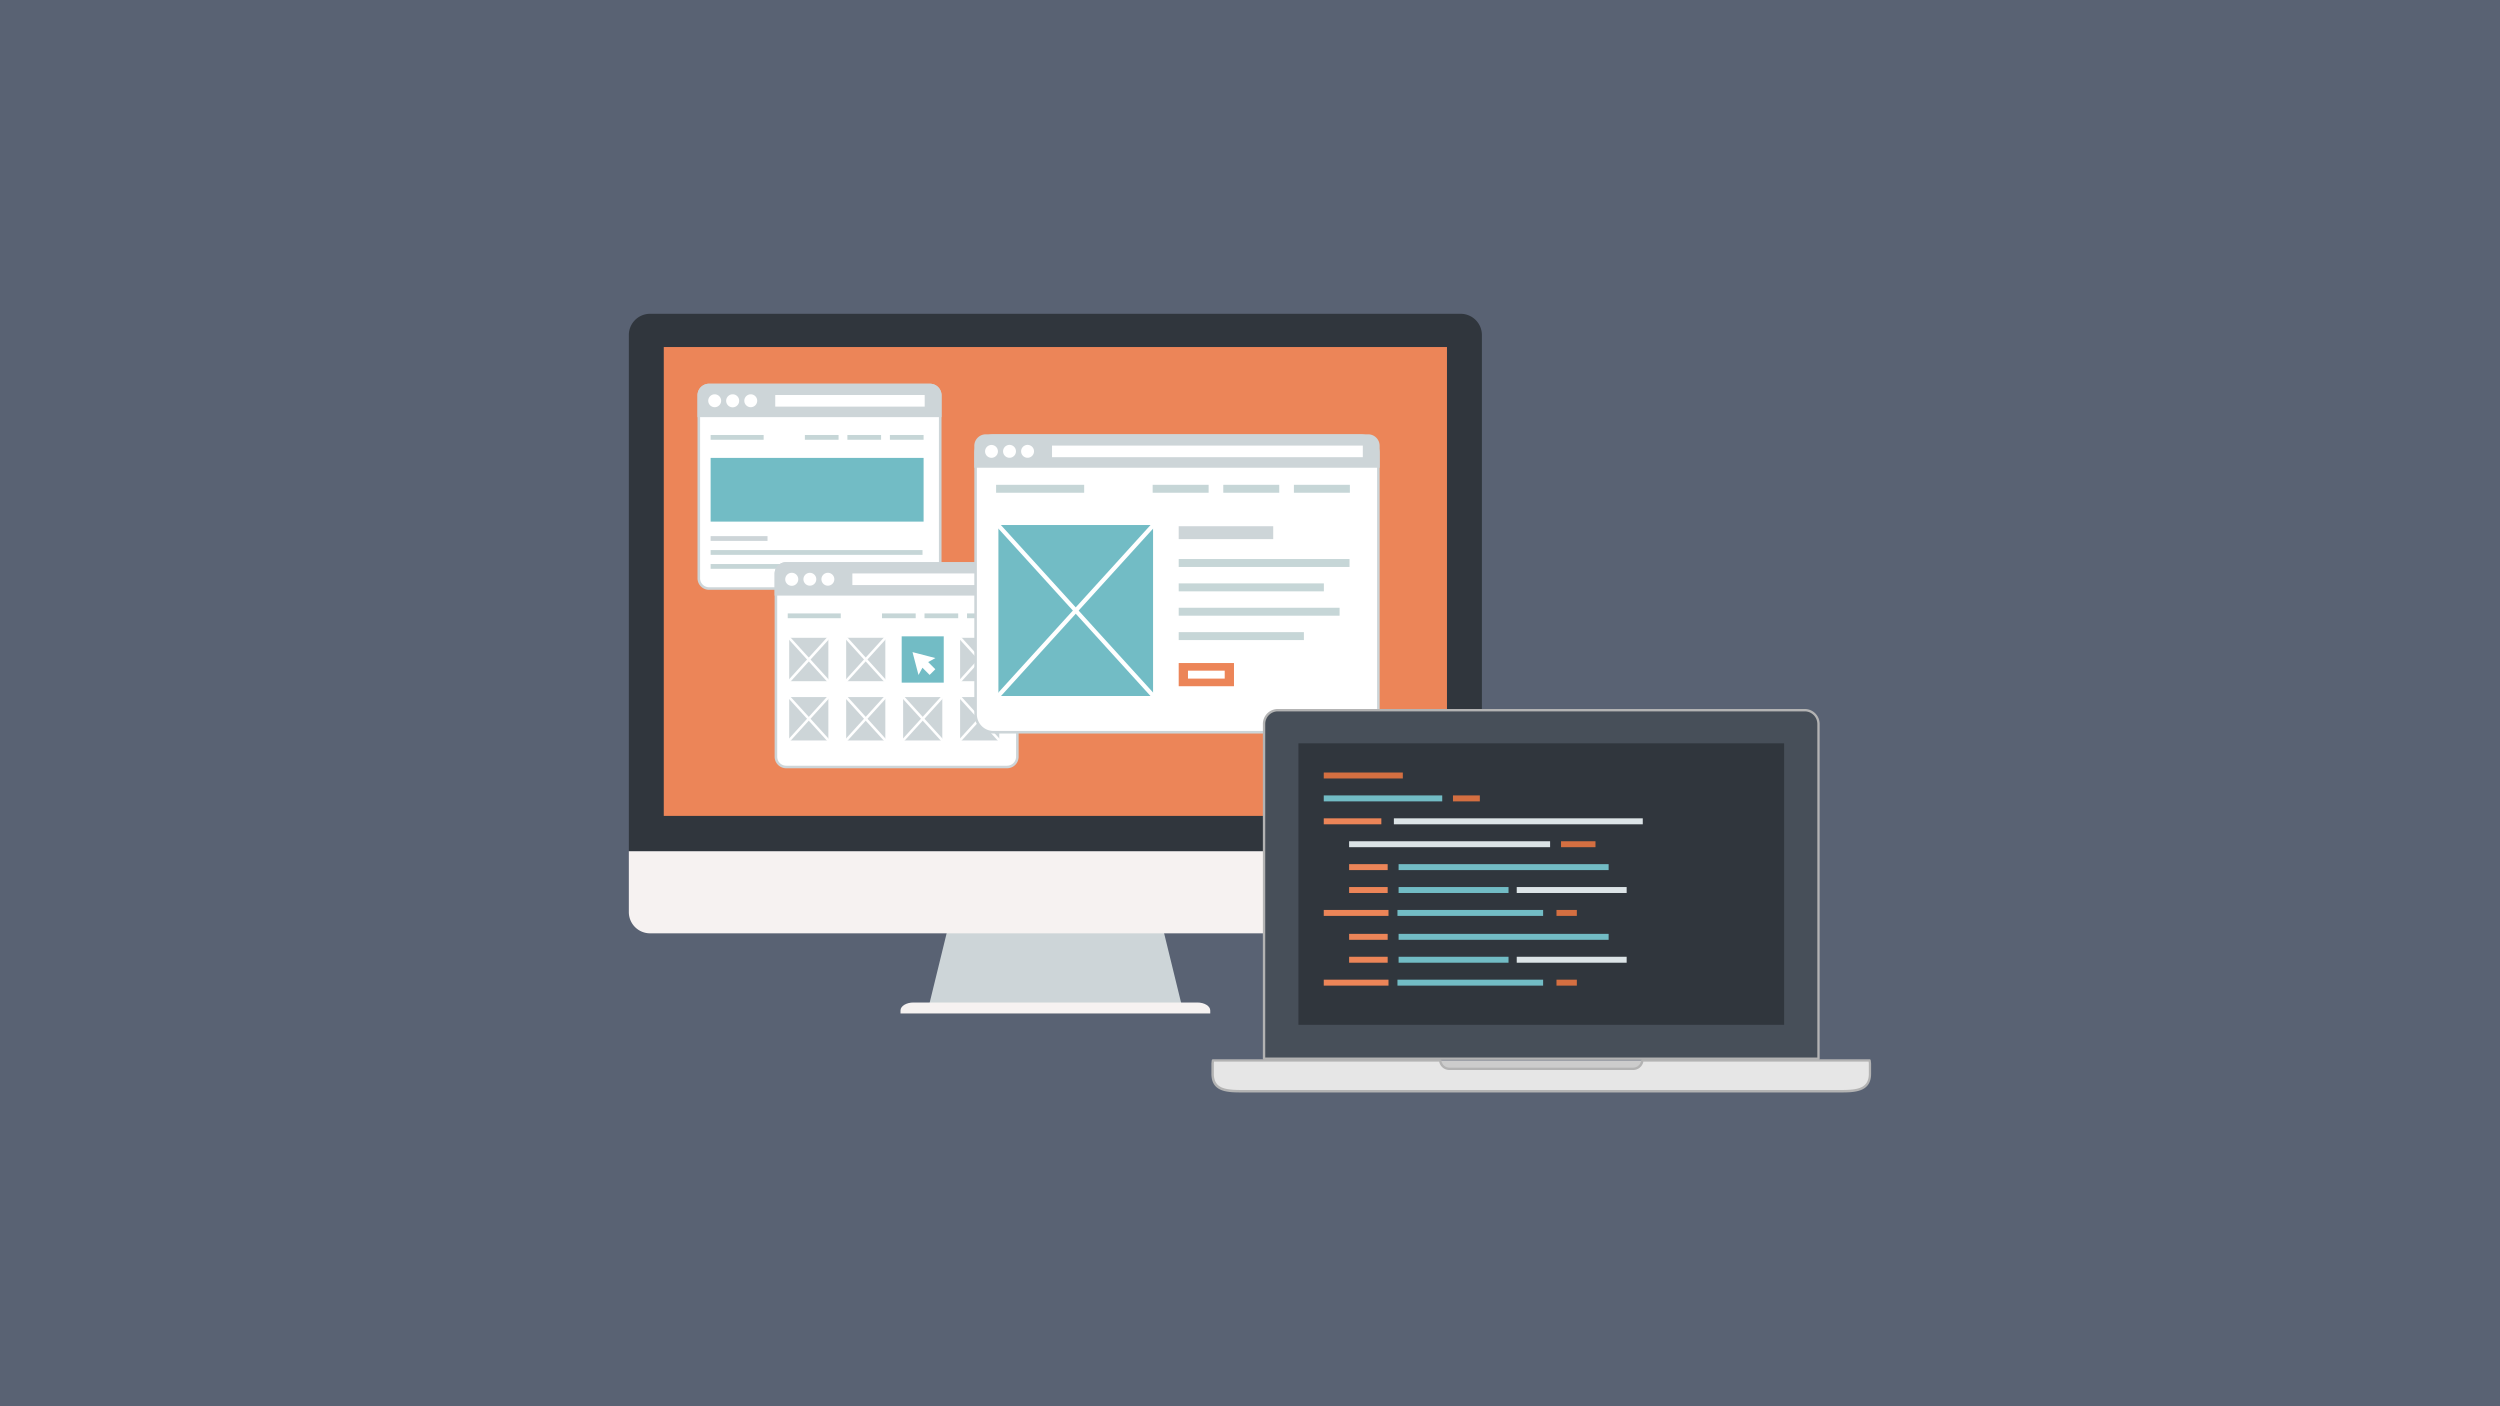 <svg xmlns="http://www.w3.org/2000/svg" viewBox="0 0 1920 1080"><defs><style>.cls-1{fill:#596273;}.cls-2{fill:#cdd5d8;}.cls-3{fill:#f6f2f1;}.cls-4{fill:#30363d;}.cls-5{fill:#ec8558;}.cls-6{fill:#fff;}.cls-7{fill:#c6d6d7;}.cls-8{fill:#72bcc5;}.cls-9{fill:#ccc;}.cls-10{fill:#474f59;}.cls-11{fill:#b3b3b3;}.cls-12{fill:#e6e6e6;}.cls-13{fill:#d46f41;}.cls-14{fill:#dce4e7;}</style></defs><title>Blog Post Four</title><g id="Layer_2" data-name="Layer 2"><rect class="cls-1" width="1920" height="1080"/></g><g id="Layer_1" data-name="Layer 1"><path class="cls-2" d="M734.36,686.73Q724,729.2,713.59,771.66H907.47q-10.41-42.46-20.78-84.93Z"/><path class="cls-3" d="M919.45,769.92H701.59c-5.52,0-10,2.73-10,6.11v2.29H929.47V776C929.47,772.65,925,769.92,919.45,769.92Z"/><path class="cls-3" d="M482.95,653.67v46.8a16.29,16.29,0,0,0,16.3,16.32h622.54a16.31,16.31,0,0,0,16.31-16.32v-46.8Z"/><path class="cls-4" d="M1138.1,653.67V257.35A16.31,16.31,0,0,0,1121.79,241H499.25a16.29,16.29,0,0,0-16.3,16.31V653.67Z"/><rect class="cls-5" x="509.78" y="266.52" width="601.49" height="360.09"/><path class="cls-6" d="M544.57,452a7.89,7.89,0,0,1-7.89-7.88V303.58a7.89,7.89,0,0,1,7.89-7.88H714.21a7.89,7.89,0,0,1,7.88,7.88V444.12a7.89,7.89,0,0,1-7.88,7.88Z"/><path class="cls-2" d="M714.21,296.69a6.89,6.89,0,0,1,6.88,6.89V444.12a6.89,6.89,0,0,1-6.88,6.89H544.57a6.91,6.91,0,0,1-6.9-6.89V303.58a6.91,6.91,0,0,1,6.9-6.89H714.21m0-2H544.57a8.87,8.87,0,0,0-8.88,8.87V444.12a8.87,8.87,0,0,0,8.88,8.87H714.21a8.87,8.87,0,0,0,8.88-8.87V303.58a8.87,8.87,0,0,0-8.88-8.87Z"/><path class="cls-2" d="M714.21,294.71H544.57a8.87,8.87,0,0,0-8.88,8.87v16.8H723.09v-16.8A8.87,8.87,0,0,0,714.21,294.71Z"/><path class="cls-6" d="M553.83,307.83a4.95,4.95,0,1,1-5-5A4.95,4.95,0,0,1,553.83,307.83Z"/><path class="cls-6" d="M567.69,307.83a5,5,0,1,1-4.94-5A4.95,4.95,0,0,1,567.69,307.83Z"/><path class="cls-6" d="M581.53,307.83a4.95,4.95,0,1,1-4.94-5A4.95,4.95,0,0,1,581.53,307.83Z"/><rect class="cls-6" x="595.39" y="303.37" width="114.77" height="8.91"/><rect class="cls-7" x="545.76" y="334.07" width="40.72" height="3.67"/><rect class="cls-2" x="545.76" y="411.74" width="43.69" height="3.67"/><rect class="cls-7" x="545.76" y="422.46" width="162.73" height="3.67"/><rect class="cls-7" x="545.76" y="433.18" width="162.73" height="3.67"/><rect class="cls-7" x="683.44" y="334.07" width="25.88" height="3.67"/><rect class="cls-7" x="650.79" y="334.07" width="25.88" height="3.67"/><rect class="cls-7" x="618.14" y="334.07" width="25.88" height="3.67"/><rect class="cls-8" x="545.76" y="351.67" width="163.56" height="48.93"/><path class="cls-6" d="M603.79,589a7.9,7.9,0,0,1-7.89-7.88V440.61a7.89,7.89,0,0,1,7.89-7.87H773.44a7.89,7.89,0,0,1,7.89,7.87V581.16a7.9,7.9,0,0,1-7.89,7.88Z"/><path class="cls-2" d="M773.44,433.72a6.9,6.9,0,0,1,6.89,6.88V581.16a6.9,6.9,0,0,1-6.89,6.9H603.79a6.9,6.9,0,0,1-6.89-6.9V440.61a6.9,6.9,0,0,1,6.89-6.88H773.44m0-2H603.79a8.87,8.87,0,0,0-8.88,8.86V581.16a8.87,8.87,0,0,0,8.88,8.87H773.44a8.87,8.87,0,0,0,8.88-8.87V440.61a8.87,8.87,0,0,0-8.88-8.86Z"/><path class="cls-2" d="M773.44,431.75H603.79a8.87,8.87,0,0,0-8.88,8.86v16.81H782.31V440.61A8.87,8.87,0,0,0,773.44,431.75Z"/><path class="cls-6" d="M613.06,444.86a5,5,0,1,1-5-4.95A4.95,4.95,0,0,1,613.06,444.86Z"/><circle class="cls-6" cx="621.97" cy="444.86" r="4.95"/><path class="cls-6" d="M640.76,444.86a4.95,4.95,0,1,1-4.94-4.95A4.95,4.95,0,0,1,640.76,444.86Z"/><rect class="cls-6" x="654.62" y="440.41" width="114.77" height="8.91"/><rect class="cls-7" x="604.98" y="471.11" width="40.73" height="3.67"/><rect class="cls-7" x="742.67" y="471.11" width="25.87" height="3.67"/><rect class="cls-7" x="710.02" y="471.11" width="25.88" height="3.67"/><rect class="cls-7" x="677.37" y="471.11" width="25.88" height="3.67"/><rect class="cls-2" x="604.98" y="488.71" width="32.3" height="35.56"/><path class="cls-6" d="M638.39,525.37h-34.5V487.6h34.5v37.77Zm-32.29-2.22h30.08V489.81H606.1v33.34Z"/><path class="cls-6" d="M605,525.25a1,1,0,0,1-.66-.25,1,1,0,0,1-.07-1.4L636.56,488A1,1,0,0,1,638,488a1,1,0,0,1,.07,1.39l-32.3,35.56a1,1,0,0,1-.74.32Z"/><path class="cls-6" d="M637.28,525.25a1,1,0,0,1-.73-.32l-32.3-35.56a1,1,0,0,1,1.46-1.32L638,523.6A1,1,0,0,1,638,525a1,1,0,0,1-.67.25Z"/><rect class="cls-2" x="648.74" y="488.71" width="32.3" height="35.56"/><path class="cls-6" d="M682.15,525.37H647.63V487.6h34.51v37.77Zm-32.29-2.22h30.08V489.81H649.85v33.34Z"/><path class="cls-6" d="M648.74,525.25a1,1,0,0,1-.66-.25,1,1,0,0,1-.07-1.4L680.3,488a1,1,0,0,1,1.4-.06,1,1,0,0,1,.06,1.39l-32.29,35.56a1,1,0,0,1-.74.32Z"/><path class="cls-6" d="M681,525.25a1,1,0,0,1-.74-.32L648,489.37a1,1,0,0,1,1.46-1.32l32.29,35.56a1,1,0,0,1-.06,1.4,1,1,0,0,1-.67.25Z"/><rect class="cls-8" x="692.5" y="488.71" width="32.29" height="35.56"/><rect class="cls-2" x="736.24" y="488.71" width="32.29" height="35.56"/><path class="cls-6" d="M769.64,525.37H735.13V487.6h34.51v37.77Zm-32.29-2.22h30.08V489.81H737.35v33.34Z"/><path class="cls-6" d="M736.24,525.25a1,1,0,0,1-.67-.25,1,1,0,0,1-.07-1.4L767.8,488a1,1,0,0,1,1.4-.06,1,1,0,0,1,.07,1.39L737,524.92a1,1,0,0,1-.73.32Z"/><path class="cls-6" d="M768.54,525.25a1,1,0,0,1-.74-.32l-32.29-35.56a1,1,0,0,1,.07-1.39A1,1,0,0,1,737,488l32.3,35.56a1,1,0,0,1-.74,1.65Z"/><rect class="cls-2" x="604.98" y="534.22" width="32.3" height="35.56"/><path class="cls-6" d="M638.39,570.88h-34.5V533.11h34.5v37.77Zm-32.29-2.22h30.08V535.33H606.1v33.34Z"/><path class="cls-6" d="M605,570.76a.94.94,0,0,1-.66-.26,1,1,0,0,1-.07-1.39l32.3-35.55a1,1,0,0,1,1.39-.07,1,1,0,0,1,.07,1.4l-32.3,35.55a1,1,0,0,1-.74.32Z"/><path class="cls-6" d="M637.28,570.76a1,1,0,0,1-.73-.32l-32.3-35.55a1,1,0,1,1,1.46-1.33L638,569.1a1,1,0,0,1-.07,1.39,1,1,0,0,1-.67.26Z"/><rect class="cls-2" x="648.74" y="534.22" width="32.3" height="35.56"/><path class="cls-6" d="M682.15,570.88H647.63V533.11h34.51v37.77Zm-32.29-2.22h30.08V535.33H649.85v33.34Z"/><path class="cls-6" d="M648.74,570.76a.92.92,0,0,1-.66-.26,1,1,0,0,1-.07-1.39l32.29-35.55a1,1,0,1,1,1.46,1.33l-32.29,35.55a1,1,0,0,1-.74.32Z"/><path class="cls-6" d="M681,570.76a1,1,0,0,1-.74-.32L648,534.89a1,1,0,1,1,1.46-1.33l32.29,35.55a1,1,0,0,1-.73,1.66Z"/><rect class="cls-2" x="692.5" y="534.22" width="32.29" height="35.56"/><path class="cls-6" d="M725.9,570.88H691.38V533.11H725.9v37.77Zm-32.29-2.22h30.08V535.33H693.6v33.34Z"/><path class="cls-6" d="M692.5,570.76a1,1,0,0,1-.67-.26,1,1,0,0,1-.07-1.39l32.29-35.55a1,1,0,0,1,1.47,1.33l-32.3,35.55a1,1,0,0,1-.73.32Z"/><path class="cls-6" d="M724.79,570.76a1,1,0,0,1-.74-.32l-32.29-35.55a1,1,0,0,1,.07-1.4,1,1,0,0,1,1.39.07l32.3,35.55a1,1,0,0,1-.07,1.39,1,1,0,0,1-.67.26Z"/><rect class="cls-2" x="736.24" y="534.22" width="32.29" height="35.56"/><path class="cls-6" d="M769.64,570.88H735.13V533.11h34.51v37.77Zm-32.29-2.22h30.08V535.33H737.35v33.34Z"/><path class="cls-6" d="M736.24,570.76a1,1,0,0,1-.67-.26,1,1,0,0,1-.07-1.39l32.29-35.55a1,1,0,0,1,1.4-.07,1,1,0,0,1,.07,1.4L737,570.44a1,1,0,0,1-.73.32Z"/><path class="cls-6" d="M768.54,570.76a1,1,0,0,1-.74-.32l-32.29-35.55a1,1,0,0,1,.07-1.4,1,1,0,0,1,1.39.07l32.3,35.55a1,1,0,0,1-.07,1.39,1,1,0,0,1-.67.26Z"/><polygon class="cls-6" points="718.38 505.41 700.81 500.82 705.41 518.39 708.45 512.82 713.95 518.33 718.33 513.97 712.83 508.46 718.38 505.41"/><path class="cls-6" d="M763,562.36a13.76,13.76,0,0,1-13.75-13.75V348.28A13.76,13.76,0,0,1,763,334.54h281.83a13.76,13.76,0,0,1,13.75,13.74V548.62a13.76,13.76,0,0,1-13.75,13.75Z"/><path class="cls-2" d="M1044.84,335.53a12.78,12.78,0,0,1,12.76,12.75V548.62a12.78,12.78,0,0,1-12.76,12.76H763a12.78,12.78,0,0,1-12.76-12.76V348.28A12.77,12.77,0,0,1,763,335.53h281.83m0-2H763a14.73,14.73,0,0,0-14.73,14.73V548.62A14.73,14.73,0,0,0,763,563.35h281.83a14.74,14.74,0,0,0,14.73-14.73V348.28a14.74,14.74,0,0,0-14.73-14.73Z"/><rect class="cls-7" x="765" y="372.34" width="67.64" height="6.09"/><rect class="cls-7" x="993.72" y="372.34" width="42.99" height="6.09"/><rect class="cls-7" x="939.48" y="372.34" width="42.98" height="6.09"/><rect class="cls-7" x="885.24" y="372.34" width="42.98" height="6.09"/><rect class="cls-8" x="765" y="401.58" width="122.32" height="134.66"/><path class="cls-6" d="M889,537.89H763.36v-138H889v138ZM766.64,534.6H885.69V403.21H766.64V534.6Z"/><path class="cls-6" d="M887.32,537.89H765a1.64,1.64,0,0,1-1.23-2.74L886.11,400.46a1.66,1.66,0,0,1,1.81-.42,1.64,1.64,0,0,1,1.06,1.54V536.24a1.65,1.65,0,0,1-1.65,1.64ZM768.71,534.6h117V405.83l-117,128.77Z"/><path class="cls-6" d="M887.32,537.89H765a1.65,1.65,0,0,1-1.64-1.64V401.58a1.63,1.63,0,0,1,1-1.54,1.66,1.66,0,0,1,1.81.42L888.55,535.14a1.65,1.65,0,0,1-1.23,2.74ZM766.64,534.6h117l-117-128.77V534.6Z"/><rect class="cls-2" x="905.24" y="404.14" width="72.59" height="9.91"/><rect class="cls-7" x="905.24" y="429.33" width="131.2" height="6.1"/><rect class="cls-7" x="905.24" y="448.04" width="111.49" height="6.11"/><rect class="cls-7" x="905.24" y="466.76" width="123.56" height="6.1"/><rect class="cls-7" x="905.24" y="485.48" width="96.15" height="6.1"/><rect class="cls-5" x="905.24" y="509.21" width="42.46" height="17.81"/><rect class="cls-6" x="912.37" y="515.07" width="28.21" height="6.09"/><path class="cls-2" d="M1050.71,333.55H757.14a8.87,8.87,0,0,0-8.87,8.87v16.81h311.3V342.42A8.87,8.87,0,0,0,1050.71,333.55Z"/><circle class="cls-6" cx="761.47" cy="346.66" r="4.95"/><path class="cls-6" d="M780.26,346.67a4.95,4.95,0,1,1-4.94-5A4.94,4.94,0,0,1,780.26,346.67Z"/><path class="cls-6" d="M794.12,346.67a4.95,4.95,0,1,1-5-5A4.94,4.94,0,0,1,794.12,346.67Z"/><rect class="cls-6" x="807.95" y="342.21" width="238.69" height="8.91"/><path class="cls-9" d="M1106.07,814.4a7,7,0,0,0,6.93,6.45h141.4a7.06,7.06,0,0,0,6.94-6.45Z"/><path class="cls-10" d="M981.4,813.13h415.18V556A10.59,10.59,0,0,0,1386,545.4H981.4A10.62,10.62,0,0,0,970.8,556V813.13Z"/><path class="cls-11" d="M1396.58,814H970.8a.91.91,0,0,1-.92-.92V556a11.53,11.53,0,0,1,11.52-11.5H1386A11.5,11.5,0,0,1,1397.5,556V813.13A.91.91,0,0,1,1396.58,814Zm-424.87-1.83h424V556a9.67,9.67,0,0,0-9.65-9.67H981.4a9.69,9.69,0,0,0-9.69,9.67Z"/><rect class="cls-4" x="997.2" y="570.88" width="373.02" height="216.18"/><path class="cls-12" d="M1435.85,814.4H1261.34a7.06,7.06,0,0,1-6.94,6.45H1113a7,7,0,0,1-6.93-6.45H931.55c-.06.85-.27,1.67-.27,2.55v7.67c0,12.68,10.26,13.42,23,13.42h458.89c12.64,0,23-.75,23-13.42v-7.67C1436.14,816.06,1435.93,815.25,1435.85,814.4Z"/><path class="cls-11" d="M1413.15,839H954.26c-11.2,0-23.9,0-23.9-14.34v-7.67a11.68,11.68,0,0,1,.15-1.63c0-.33.09-.65.12-1a.91.91,0,0,1,.92-.85h174.53a.91.91,0,0,1,.91.82,6.14,6.14,0,0,0,6,5.63h141.4a6.16,6.16,0,0,0,6-5.63.92.92,0,0,1,.91-.82h174.51a.92.92,0,0,1,.92.83c0,.3.07.6.12.9a11.61,11.61,0,0,1,.16,1.73v7.67C1437.05,839,1423.8,839,1413.15,839ZM932.37,815.31l0,.26a9.45,9.45,0,0,0-.13,1.37v7.67c0,11.61,9.14,12.51,22.06,12.51h458.89c12.92,0,22.07-.9,22.07-12.51v-7.67a10,10,0,0,0-.15-1.46c0-.06,0-.11,0-.17H1262.13a8,8,0,0,1-7.72,6.45H1113a7.94,7.94,0,0,1-7.71-6.45Z"/><rect class="cls-8" x="1016.65" y="610.88" width="90.98" height="4.58"/><rect class="cls-13" x="1115.88" y="610.88" width="20.63" height="4.58"/><rect class="cls-13" x="1016.65" y="593.3" width="60.72" height="4.57"/><rect class="cls-14" x="1070.5" y="628.48" width="191.15" height="4.58"/><rect class="cls-5" x="1016.65" y="628.48" width="44.22" height="4.58"/><rect class="cls-14" x="1036.12" y="646.08" width="154.36" height="4.56"/><rect class="cls-13" x="1198.87" y="646.08" width="26.46" height="4.56"/><rect class="cls-5" x="1036.12" y="663.66" width="29.61" height="4.57"/><rect class="cls-5" x="1036.12" y="681.25" width="29.61" height="4.57"/><rect class="cls-8" x="1074.12" y="663.66" width="161.31" height="4.57"/><rect class="cls-8" x="1074.12" y="681.25" width="84.43" height="4.57"/><rect class="cls-14" x="1164.85" y="681.25" width="84.42" height="4.57"/><rect class="cls-8" x="1073.25" y="698.84" width="111.86" height="4.57"/><rect class="cls-5" x="1016.65" y="698.84" width="49.72" height="4.57"/><rect class="cls-13" x="1195.38" y="698.84" width="15.64" height="4.57"/><rect class="cls-5" x="1036.12" y="717.21" width="29.61" height="4.57"/><rect class="cls-5" x="1036.12" y="734.8" width="29.61" height="4.57"/><rect class="cls-8" x="1074.12" y="717.21" width="161.31" height="4.57"/><rect class="cls-8" x="1074.12" y="734.8" width="84.43" height="4.57"/><rect class="cls-14" x="1164.85" y="734.8" width="84.42" height="4.57"/><rect class="cls-8" x="1073.25" y="752.39" width="111.86" height="4.57"/><rect class="cls-5" x="1016.65" y="752.39" width="49.72" height="4.57"/><rect class="cls-13" x="1195.38" y="752.39" width="15.64" height="4.57"/></g></svg>